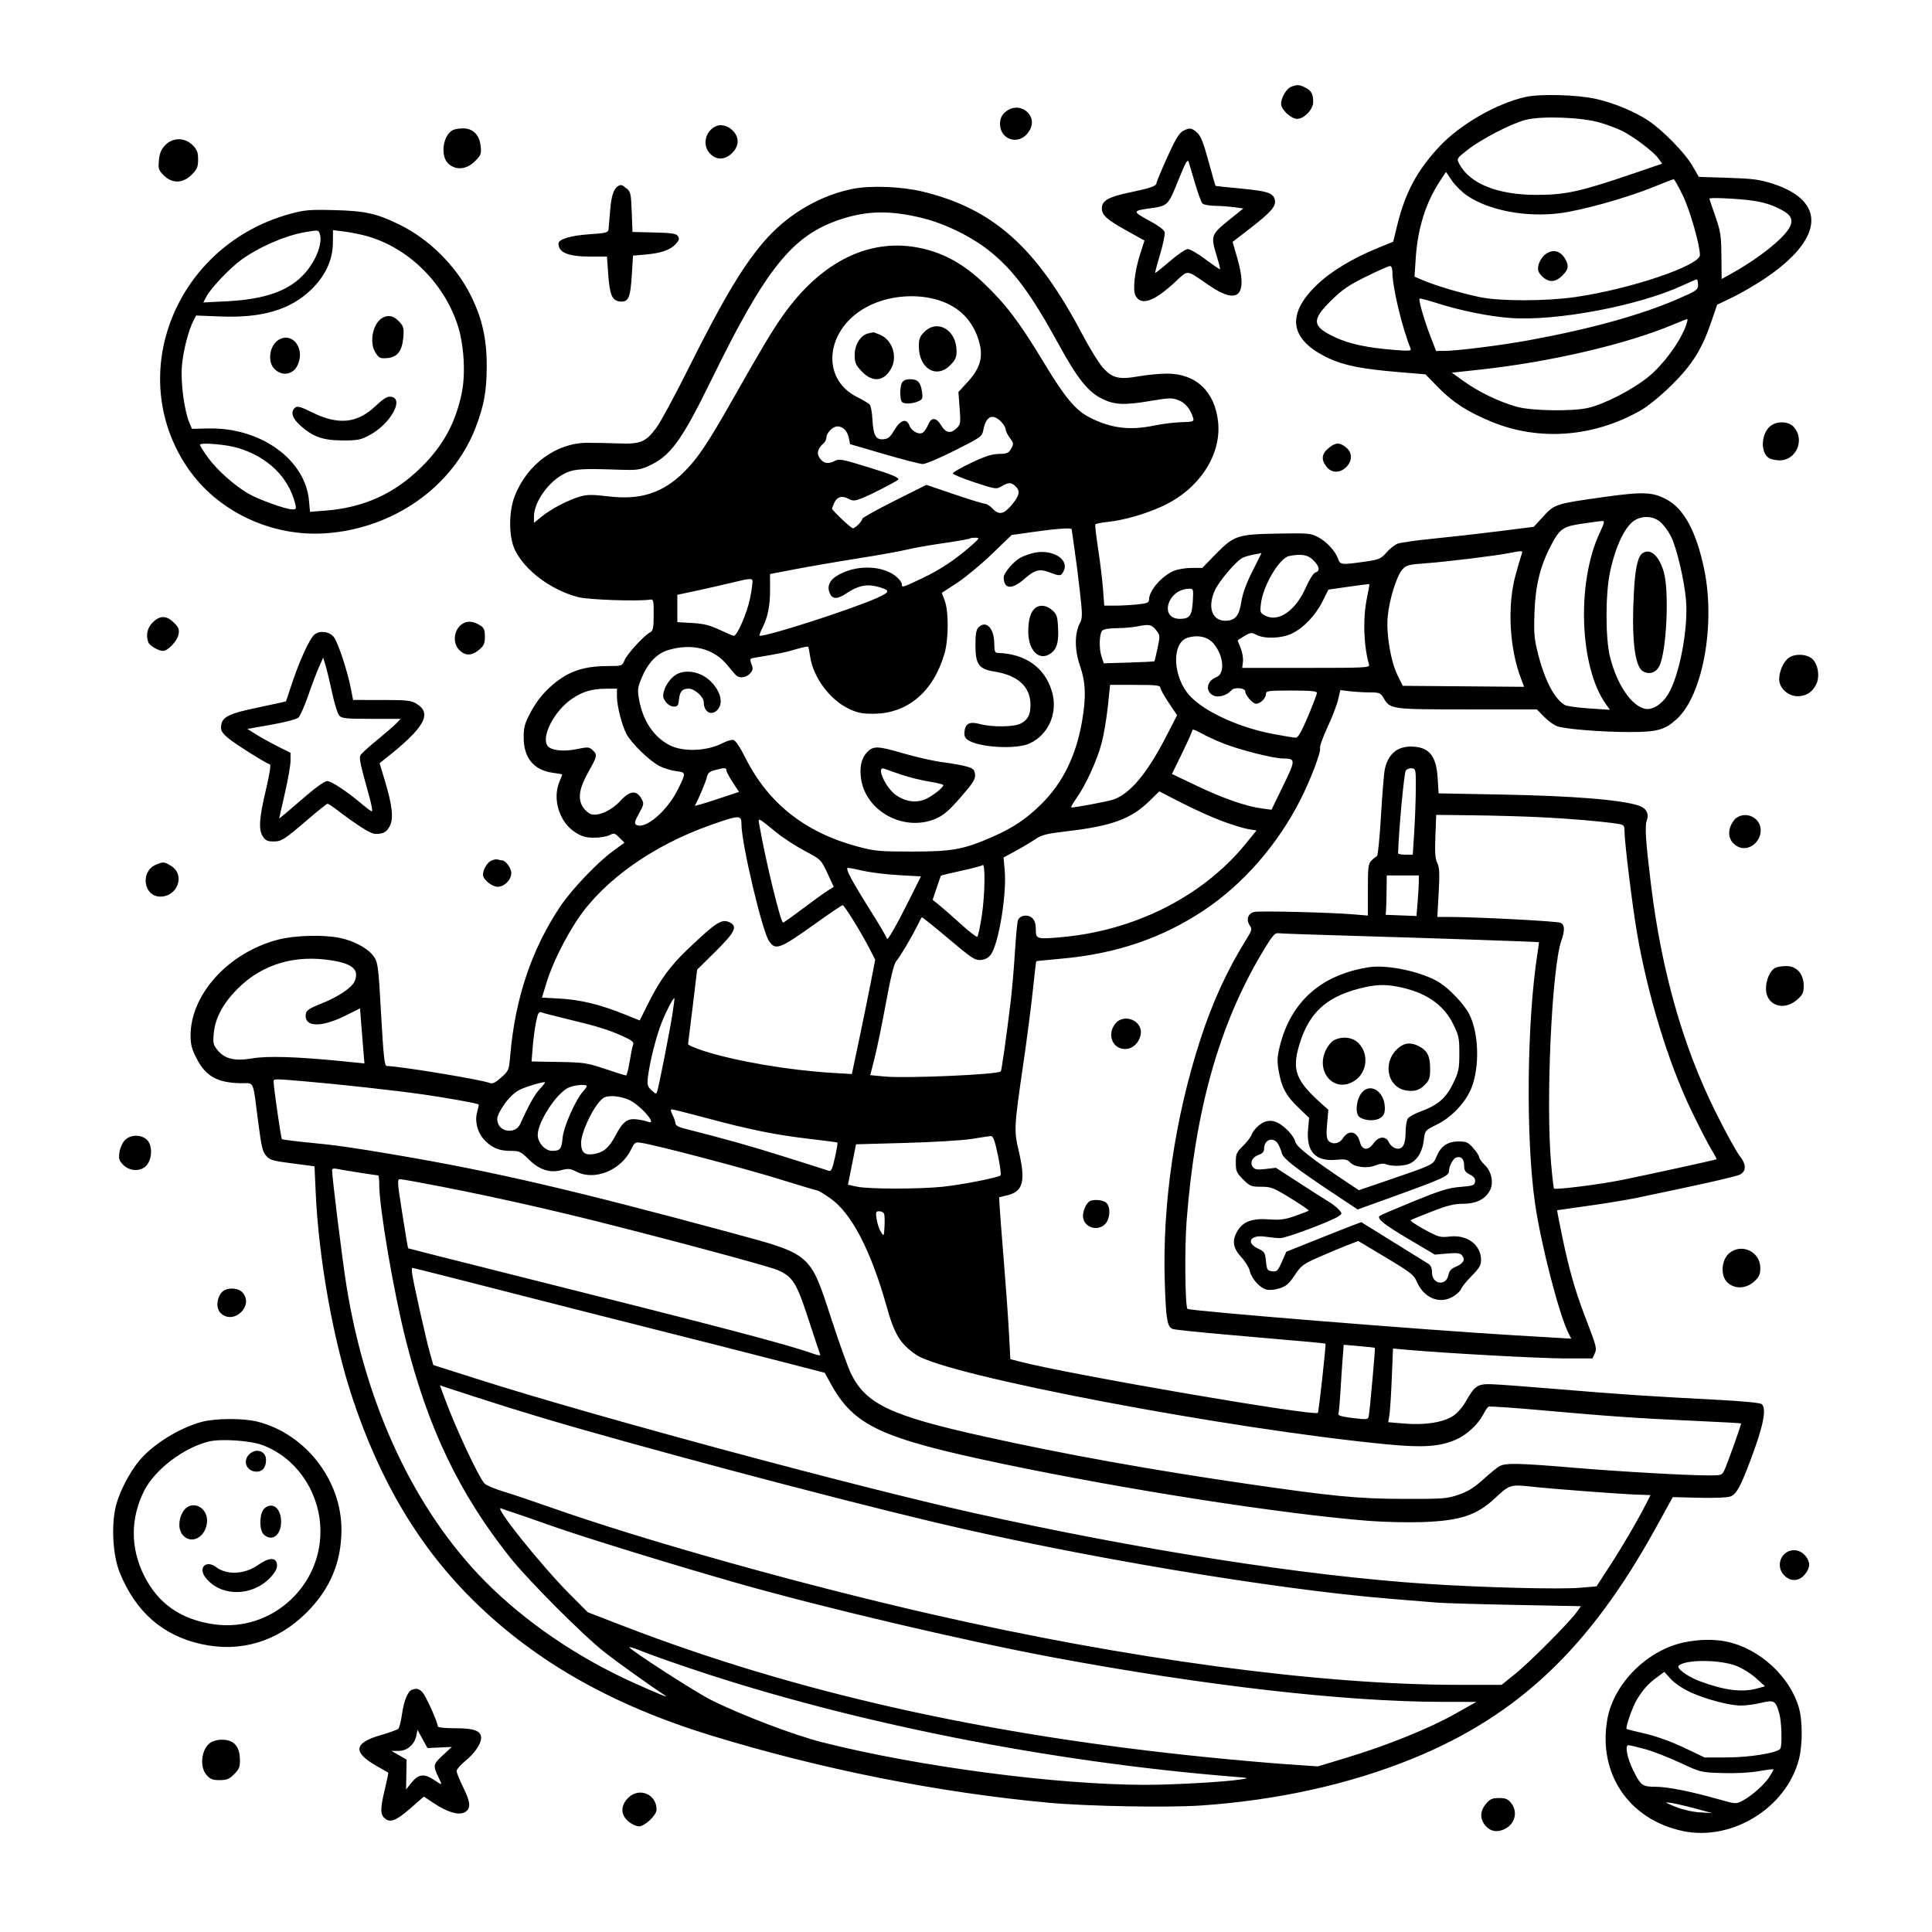 <svg version="1.1" width="1024" height="1024" xmlns="http://www.w3.org/2000/svg"><path d="M684.302 46.012 C 681.827 47.009,679.000 51.816,679.000 55.027 C 679.000 58.051,684.276 63.000,687.500 63.000 C 691.204 63.000,696.000 58.012,696.000 54.159 C 696.000 49.797,695.105 48.106,691.928 46.463 C 688.744 44.816,687.460 44.740,684.302 46.012 M808.410 51.420 C 793.036 54.926,773.912 65.946,763.000 77.586 C 751.135 90.243,744.838 101.949,740.600 119.228 L 738.421 128.112 730.152 131.497 C 716.697 137.004,705.242 143.952,697.864 151.081 C 681.342 167.046,683.622 180.342,704.546 190.034 C 712.441 193.691,722.101 195.602,740.500 197.145 L 755.500 198.404 762.500 205.546 C 770.098 213.298,777.929 218.328,790.461 223.506 C 815.854 233.997,845.042 231.712,870.000 217.279 C 873.716 215.130,880.614 209.447,886.105 204.010 C 896.964 193.258,902.049 185.124,907.052 170.500 L 910.131 161.500 918.144 157.654 C 922.551 155.538,930.229 151.084,935.205 147.755 C 966.646 126.725,968.390 106.683,939.590 97.370 C 932.746 95.157,929.106 94.676,915.958 94.251 L 900.417 93.748 897.008 87.870 C 893.037 81.023,881.546 69.241,873.682 63.955 C 866.624 59.211,855.103 54.432,845.824 52.399 C 835.680 50.178,816.104 49.665,808.410 51.420 M534.500 58.208 C 531.413 59.978,530.067 62.210,530.032 65.615 C 529.949 73.681,539.213 77.101,544.411 70.923 C 547.733 66.976,547.783 62.692,544.545 59.455 C 541.896 56.805,537.827 56.300,534.500 58.208 M847.839 64.932 C 851.875 66.100,857.282 68.122,859.853 69.426 C 866.130 72.606,876.497 80.485,878.964 83.949 L 880.961 86.754 866.230 91.791 C 837.505 101.613,829.659 103.340,814.000 103.290 C 793.531 103.223,778.901 97.272,773.402 86.775 C 771.996 84.091,772.062 83.980,777.737 79.505 C 785.072 73.722,801.129 65.423,808.678 63.514 C 817.166 61.368,838.152 62.127,847.839 64.932 M380.000 66.685 C 373.787 69.043,371.892 76.983,376.455 81.545 C 379.895 84.986,384.347 84.807,388.077 81.077 C 391.676 77.477,391.930 73.152,388.750 69.593 C 386.411 66.976,382.586 65.704,380.000 66.685 M239.750 69.080 C 234.722 72.009,233.351 82.441,237.455 86.545 C 241.334 90.425,247.217 89.983,251.727 85.473 C 254.997 82.203,255.215 81.604,254.725 77.256 C 254.057 71.326,250.606 67.986,245.194 68.030 C 243.162 68.047,240.712 68.519,239.750 69.080 M626.881 69.503 C 624.955 70.550,622.772 74.234,618.631 83.426 C 615.534 90.301,613.000 96.377,613.000 96.928 C 613.000 98.587,610.020 99.652,598.813 101.998 C 587.453 104.375,584.000 106.340,584.000 110.428 C 584.000 114.010,586.627 116.378,597.044 122.182 L 606.589 127.500 604.197 135.000 C 601.365 143.882,600.292 153.809,601.850 156.720 C 604.755 162.147,611.443 159.927,622.363 149.911 C 630.177 142.743,628.143 142.590,640.906 151.308 C 656.468 161.939,661.586 156.733,655.649 136.312 L 653.299 128.227 662.813 120.864 C 673.898 112.284,676.518 109.201,675.654 105.758 C 674.773 102.248,671.653 101.251,657.322 99.901 C 650.270 99.236,644.399 98.623,644.275 98.538 C 644.151 98.453,642.466 92.560,640.529 85.442 C 637.815 75.468,636.421 71.984,634.448 70.250 C 631.492 67.651,630.474 67.551,626.881 69.503 M87.545 76.953 C 85.441 79.149,84.592 81.189,84.235 84.907 C 83.798 89.456,84.030 90.184,86.800 92.954 C 91.250 97.404,96.932 97.268,101.600 92.600 C 104.497 89.703,105.000 88.509,105.000 84.523 C 105.000 80.687,104.474 79.321,102.077 76.923 C 97.906 72.753,91.557 72.766,87.545 76.953 M633.502 97.500 C 634.986 102.450,636.661 107.063,637.223 107.750 C 637.802 108.458,640.684 109.038,643.872 109.088 C 646.968 109.136,651.637 109.473,654.250 109.838 L 659.000 110.500 652.776 115.500 C 641.599 124.480,641.538 124.641,644.976 135.948 C 646.054 139.495,646.803 142.531,646.639 142.694 C 646.475 142.858,643.035 140.519,638.995 137.496 C 634.954 134.473,630.715 132.002,629.574 132.004 C 628.433 132.006,624.142 134.911,620.039 138.459 C 615.935 142.008,612.447 144.780,612.288 144.621 C 612.129 144.462,613.305 139.978,614.903 134.656 C 616.501 129.335,617.575 124.090,617.290 123.000 C 616.973 121.790,613.694 119.378,608.870 116.808 C 600.380 112.284,600.344 111.677,608.500 110.571 C 619.105 109.132,618.984 109.245,624.433 95.784 C 628.583 85.531,629.480 83.986,630.084 86.049 C 630.480 87.397,632.017 92.550,633.502 97.500 M777.737 103.792 C 789.330 111.538,808.536 115.213,826.227 113.071 C 838.097 111.633,862.044 104.958,876.458 99.069 C 881.935 96.831,886.717 95.000,887.084 95.000 C 887.451 95.000,889.647 98.898,891.965 103.663 C 895.666 111.272,900.961 129.745,900.991 135.151 C 901.022 140.774,863.680 153.355,834.744 157.472 C 819.197 159.683,795.153 159.701,784.500 157.509 C 774.798 155.512,761.247 151.522,754.612 148.708 L 749.723 146.635 750.354 137.006 C 751.397 121.088,755.610 107.586,763.105 96.138 L 766.394 91.112 769.603 95.806 C 771.367 98.388,775.028 101.981,777.737 103.792 M327.400 98.765 C 325.160 100.261,323.967 104.102,323.385 111.700 C 323.056 115.990,322.679 120.400,322.546 121.500 C 322.330 123.300,321.299 123.567,312.250 124.174 C 302.490 124.828,296.000 126.792,296.000 129.091 C 296.000 133.898,301.172 136.000,312.999 136.000 L 321.701 136.000 322.347 145.107 C 323.152 156.453,324.421 159.394,328.691 159.808 C 333.090 160.236,334.143 157.815,334.888 145.557 L 335.500 135.500 342.000 134.926 C 350.378 134.186,355.124 132.562,358.069 129.426 C 359.931 127.445,360.205 126.548,359.360 125.205 C 358.468 123.788,356.337 123.453,346.755 123.219 L 335.225 122.938 334.833 112.357 C 334.476 102.727,334.232 101.606,332.110 99.888 C 329.542 97.809,329.019 97.684,327.400 98.765 M452.075 100.087 C 435.441 103.351,418.931 112.738,407.008 125.713 C 395.021 138.756,383.968 157.042,364.523 196.000 C 357.523 210.025,350.032 223.856,347.876 226.735 C 342.119 234.426,339.555 235.468,327.500 235.016 C 322.000 234.810,314.575 234.668,311.000 234.700 C 294.729 234.847,279.448 246.097,272.865 262.775 C 269.539 271.203,269.570 284.587,272.932 291.500 C 278.246 302.427,292.199 312.820,306.500 316.501 C 311.929 317.899,338.217 318.809,344.500 317.816 C 346.368 317.521,346.497 318.050,346.460 325.843 C 346.425 333.085,346.161 334.323,344.460 335.225 C 341.260 336.922,332.398 346.626,331.027 349.934 C 329.769 352.973,329.690 353.000,322.129 353.024 C 308.434 353.068,300.195 356.147,291.005 364.656 C 287.355 368.035,283.855 372.620,281.402 377.236 C 278.047 383.551,277.545 385.355,277.558 391.042 C 277.583 401.773,283.029 408.272,293.120 409.610 C 295.804 409.966,298.000 410.370,298.000 410.507 C 298.000 410.644,297.325 412.371,296.500 414.346 C 292.664 423.526,296.496 435.822,304.843 441.115 C 308.455 443.406,310.535 443.999,314.946 443.994 C 318.001 443.990,321.656 443.384,323.070 442.647 C 325.418 441.421,325.869 441.536,328.304 443.971 L 330.970 446.636 324.610 451.306 C 316.393 457.340,302.766 471.707,296.871 480.553 C 281.678 503.350,273.033 529.158,270.432 559.476 C 269.767 567.232,269.634 567.553,265.628 571.108 C 262.325 574.039,261.074 574.598,259.315 573.930 C 254.568 572.125,211.208 565.000,204.972 565.000 C 203.798 565.000,203.225 559.718,201.990 537.500 C 200.502 510.746,200.322 509.536,197.309 505.956 C 194.139 502.188,187.212 498.612,180.201 497.124 C 171.734 495.328,156.394 495.725,147.623 497.968 C 121.314 504.697,101.000 526.880,101.000 548.881 C 101.000 553.639,101.652 556.085,104.265 561.133 C 109.144 570.557,115.321 573.952,127.914 574.129 C 134.945 574.228,133.877 571.716,136.938 595.362 C 138.543 607.759,139.231 610.617,141.091 612.597 C 143.406 615.061,143.934 615.199,158.100 617.044 L 166.700 618.164 167.313 631.832 C 168.890 666.942,176.523 709.854,186.643 740.500 C 201.501 785.491,222.481 820.513,251.667 849.046 C 284.355 881.003,324.869 903.898,377.000 919.875 C 435.347 937.756,497.659 950.159,556.000 955.503 C 576.447 957.376,619.137 958.146,636.500 956.955 C 677.285 954.158,715.667 945.626,749.174 931.909 C 804.714 909.172,842.509 873.338,877.224 810.500 L 886.615 793.500 900.558 793.846 C 908.836 794.051,915.601 793.762,917.209 793.136 C 920.410 791.889,922.448 788.159,927.988 773.411 C 934.712 755.508,936.478 746.471,933.701 744.166 C 932.969 743.559,923.463 742.624,911.951 742.026 C 874.133 740.062,857.649 738.967,827.000 736.381 C 810.225 734.965,793.737 733.738,790.360 733.654 C 783.144 733.473,781.593 734.516,777.015 742.627 C 775.314 745.641,772.363 749.045,770.249 750.432 C 764.978 753.888,755.334 755.431,744.589 754.536 L 735.771 753.801 736.393 750.151 C 736.735 748.143,737.309 739.357,737.669 730.627 L 738.323 714.753 745.412 715.387 C 765.992 717.227,816.390 719.998,829.271 719.999 L 844.043 720.000 845.186 717.490 C 846.485 714.641,846.337 714.067,840.162 697.979 C 834.880 684.217,831.664 672.964,828.068 655.664 C 826.453 647.893,825.214 641.493,825.316 641.441 C 825.417 641.389,832.700 640.356,841.500 639.145 C 850.300 637.933,861.775 636.061,867.000 634.984 C 898.423 628.506,919.821 623.708,922.000 622.650 C 925.721 620.844,925.698 617.147,921.935 612.447 C 920.197 610.276,914.339 599.545,908.918 588.600 C 891.971 554.389,880.694 514.636,875.132 469.500 C 872.303 446.541,871.714 437.849,872.796 435.000 C 874.159 431.410,872.663 428.427,868.829 427.088 C 859.775 423.926,834.140 421.839,795.500 421.117 L 762.500 420.500 762.000 412.448 C 761.259 400.511,757.382 395.835,748.112 395.695 C 740.542 395.581,735.729 399.678,733.975 407.730 C 733.523 409.803,732.608 420.950,731.941 432.500 C 731.262 444.253,730.293 453.665,729.739 453.875 C 729.195 454.081,727.906 455.094,726.875 456.125 C 725.225 457.775,725.000 459.636,725.000 471.638 L 725.000 485.276 717.750 484.656 C 705.458 483.604,667.438 482.673,664.712 483.357 C 661.459 484.174,660.367 487.384,662.325 490.374 C 663.702 492.475,663.590 493.013,660.855 497.408 C 650.446 514.131,642.715 530.937,636.203 551.000 C 622.706 592.582,616.012 638.290,617.359 679.663 C 618.007 699.561,618.644 703.266,621.609 704.404 C 622.579 704.776,636.001 706.173,651.436 707.508 C 697.544 711.498,702.268 711.934,702.541 712.223 C 702.907 712.611,698.971 748.363,698.511 748.822 C 696.525 750.809,566.842 728.528,540.500 721.675 L 535.500 720.374 534.769 706.437 C 534.367 698.772,533.149 681.700,532.062 668.500 C 530.974 655.300,529.969 642.268,529.828 639.539 L 529.572 634.578 533.883 633.529 C 542.367 631.463,543.724 626.092,539.891 609.763 C 537.384 599.084,537.468 597.519,542.348 564.000 C 544.310 550.525,546.611 532.786,547.462 524.579 C 548.313 516.372,549.119 509.574,549.254 509.472 C 549.389 509.370,555.350 508.764,562.500 508.126 C 591.567 505.534,615.850 497.295,638.120 482.469 C 658.763 468.726,676.934 447.960,689.076 424.233 C 694.444 413.743,700.336 398.317,699.653 396.539 C 699.347 395.740,701.112 390.773,703.575 385.501 C 706.039 380.229,708.582 373.633,709.226 370.842 L 710.397 365.768 715.448 366.376 C 718.227 366.709,722.990 366.987,726.034 366.991 C 731.121 366.999,731.712 367.243,733.344 370.005 C 736.848 375.937,737.313 376.000,777.747 376.000 L 814.594 376.000 818.485 379.984 C 820.625 382.176,823.753 384.414,825.438 384.959 C 830.192 386.496,849.125 387.998,863.761 387.999 C 878.330 388.000,882.400 386.881,888.676 381.149 C 902.619 368.414,909.438 330.568,903.113 301.025 C 898.949 281.575,892.528 269.738,883.461 264.796 C 875.995 260.727,870.915 260.522,850.000 263.444 C 824.573 266.996,823.930 267.202,817.947 273.748 L 812.944 279.222 794.722 281.525 C 784.700 282.791,769.075 284.561,760.000 285.458 C 750.925 286.355,742.260 287.575,740.745 288.168 C 739.230 288.761,736.562 290.879,734.815 292.873 C 731.908 296.193,730.956 296.598,723.570 297.663 C 711.011 299.472,710.337 299.405,709.232 296.237 C 707.793 292.109,703.269 287.191,698.624 284.706 C 694.745 282.631,693.462 282.519,677.000 282.819 C 655.835 283.204,654.006 283.823,644.128 293.939 L 637.233 301.000 631.584 301.000 C 628.478 301.000,624.263 301.698,622.218 302.551 C 615.761 305.244,609.000 313.048,609.000 317.808 C 609.000 319.408,608.009 319.819,602.853 320.358 C 599.473 320.711,594.137 321.000,590.997 321.000 L 585.287 321.000 584.623 312.250 C 584.259 307.438,583.100 297.894,582.049 291.042 C 580.998 284.191,580.318 278.294,580.538 277.938 C 580.758 277.582,583.539 277.015,586.719 276.678 C 595.867 275.708,607.352 272.400,616.571 268.080 C 635.633 259.147,647.444 241.093,645.624 223.672 C 643.934 207.507,633.888 198.009,618.500 198.028 C 614.650 198.033,607.846 198.683,603.379 199.474 C 592.935 201.321,589.402 200.413,584.308 194.572 C 582.213 192.170,577.350 184.233,573.500 176.933 C 549.286 131.022,526.402 110.608,488.994 101.545 C 477.901 98.857,461.620 98.215,452.075 100.087 M926.500 106.040 C 932.656 106.740,937.448 107.972,941.666 109.940 C 948.717 113.229,950.497 115.562,948.987 119.534 C 946.824 125.223,933.209 136.338,918.000 144.829 L 912.500 147.900 912.379 135.700 C 912.271 124.786,911.929 122.555,909.129 114.538 C 907.408 109.609,906.000 105.446,906.000 105.288 C 906.000 104.640,918.088 105.083,926.500 106.040 M153.950 113.307 C 93.637 129.654,65.811 197.686,99.088 247.439 C 114.700 270.781,143.491 284.613,172.419 282.669 C 208.429 280.250,239.952 258.086,252.067 226.669 C 256.523 215.116,257.964 207.148,257.976 194.000 C 257.989 179.477,255.552 168.727,249.475 156.500 C 241.766 140.987,227.396 126.718,211.791 119.079 C 199.587 113.104,193.651 111.788,177.000 111.361 C 164.236 111.034,161.476 111.267,153.950 113.307 M489.000 115.610 C 500.994 118.579,514.795 125.352,524.393 132.979 C 537.077 143.058,546.444 155.680,561.047 182.367 C 571.119 200.775,576.661 207.709,584.283 211.438 C 590.819 214.635,596.073 214.840,610.145 212.443 C 619.622 210.830,621.167 210.792,624.588 212.094 C 628.248 213.487,630.989 216.802,632.393 221.531 C 632.954 223.422,632.519 223.577,626.117 223.770 C 622.334 223.884,616.005 224.657,612.054 225.489 C 598.861 228.264,588.991 227.064,577.609 221.300 C 570.145 217.520,564.441 210.724,553.505 192.576 C 540.538 171.059,533.270 161.407,521.719 150.364 C 510.993 140.110,500.654 134.299,488.303 131.583 C 461.393 125.665,435.330 138.328,414.965 167.215 C 409.187 175.412,404.017 184.046,388.450 211.500 C 374.968 235.278,369.801 242.976,362.409 250.296 C 351.261 261.338,339.356 265.154,322.488 263.092 C 314.594 262.127,311.300 262.111,307.919 263.022 C 301.846 264.657,292.308 269.577,287.250 273.683 L 283.000 277.134 283.010 273.817 C 283.033 265.803,291.194 254.621,299.911 250.659 C 304.677 248.493,308.731 248.266,329.500 249.002 C 336.965 249.266,339.317 248.958,343.293 247.197 C 355.302 241.878,361.065 234.030,377.220 201.000 C 405.891 142.380,419.869 124.936,444.973 116.442 C 459.287 111.599,471.840 111.362,489.000 115.610 M169.528 124.087 C 171.038 128.846,167.573 137.997,161.744 144.642 C 153.490 154.051,140.827 158.631,120.142 159.688 L 107.783 160.320 109.383 157.226 C 111.612 152.916,121.502 142.431,127.561 137.955 C 136.914 131.045,151.204 124.811,161.763 123.033 C 168.834 121.842,168.814 121.840,169.528 124.087 M192.500 124.628 C 215.140 130.124,235.136 149.221,242.625 172.500 C 245.986 182.950,246.858 198.396,244.667 208.678 C 241.327 224.355,234.891 236.119,223.433 247.492 C 209.169 261.652,192.807 269.076,172.401 270.648 L 164.302 271.272 163.762 265.307 C 161.788 243.541,138.145 226.544,110.619 227.101 L 101.738 227.281 100.335 223.945 C 97.698 217.675,95.738 202.995,96.384 194.365 C 96.976 186.469,99.816 175.234,102.577 169.865 L 103.932 167.230 116.716 167.738 C 138.685 168.610,153.496 164.319,164.525 153.888 C 172.279 146.555,176.327 138.062,176.425 128.924 L 176.500 122.003 181.500 122.587 C 184.250 122.909,189.200 123.827,192.500 124.628 M818.555 135.250 C 817.148 136.488,815.723 138.933,815.387 140.684 C 814.895 143.249,815.275 144.366,817.343 146.434 C 820.760 149.850,824.425 149.729,828.077 146.077 C 831.248 142.906,831.635 141.061,829.837 137.684 C 827.141 132.623,822.643 131.652,818.555 135.250 M738.003 144.250 C 738.011 152.235,743.116 173.646,747.683 184.849 C 748.132 185.952,746.613 186.071,739.366 185.497 C 724.912 184.351,715.457 182.367,707.940 178.903 C 695.363 173.106,694.927 169.743,705.416 159.423 C 711.519 153.418,714.834 151.141,724.140 146.563 C 730.359 143.503,736.022 141.000,736.724 141.000 C 737.496 141.000,738.001 142.283,738.003 144.250 M900.000 150.893 C 900.000 153.604,899.355 154.067,889.750 158.266 C 870.038 166.883,843.227 174.325,810.000 180.401 C 795.398 183.071,772.047 185.997,765.323 185.999 L 761.145 186.000 758.059 177.998 C 754.773 169.476,751.755 158.911,752.418 158.248 C 752.638 158.028,757.022 159.188,762.159 160.826 C 774.272 164.687,789.209 167.692,800.500 168.541 C 824.746 170.362,868.868 162.003,892.000 151.206 C 895.575 149.537,898.837 148.133,899.250 148.086 C 899.663 148.039,900.000 149.302,900.000 150.893 M495.530 158.550 C 506.965 161.528,514.745 168.589,518.376 179.285 C 521.469 188.399,520.000 194.651,512.951 202.363 L 507.974 207.809 508.624 216.268 C 509.222 224.045,509.102 224.898,507.137 226.863 C 503.986 230.014,501.267 229.566,498.867 225.500 C 496.327 221.195,493.662 220.987,492.014 224.967 C 491.338 226.599,490.145 228.465,489.363 229.114 C 487.349 230.786,483.231 228.739,481.978 225.443 C 480.483 221.510,477.158 222.576,474.002 228.000 C 471.900 231.612,470.766 232.561,468.258 232.808 C 464.201 233.209,462.849 230.761,462.401 222.212 C 462.216 218.676,461.581 215.200,460.990 214.488 C 460.399 213.776,457.469 211.996,454.478 210.533 C 434.280 200.651,437.652 173.518,460.497 162.109 C 470.808 156.959,484.199 155.599,495.530 158.550 M203.000 168.301 C 197.723 170.955,195.478 181.250,198.965 186.807 C 200.840 189.796,201.436 190.084,205.170 189.807 C 210.564 189.406,213.165 186.056,213.773 178.724 C 214.154 174.135,213.878 172.990,211.859 170.763 C 208.863 167.459,206.165 166.709,203.000 168.301 M893.343 173.250 C 889.976 181.973,881.287 193.607,873.400 199.952 C 865.162 206.579,850.693 214.036,842.000 216.135 C 833.771 218.123,812.039 217.822,804.000 215.611 C 794.916 213.111,783.999 207.889,776.160 202.293 L 769.500 197.539 785.109 195.828 C 822.028 191.783,862.265 182.365,886.861 172.010 C 890.513 170.473,893.834 169.167,894.242 169.108 C 894.650 169.048,894.246 170.912,893.343 173.250 M489.923 175.923 C 487.535 178.311,487.000 179.692,487.000 183.473 C 487.000 195.311,496.247 200.953,503.600 193.600 C 506.374 190.826,507.000 189.436,507.000 186.050 C 507.000 174.921,496.910 168.937,489.923 175.923 M460.284 176.701 C 456.272 177.478,453.000 182.569,453.000 188.035 C 453.000 192.329,453.462 193.402,456.845 196.958 C 462.549 202.953,468.793 202.168,472.506 194.989 C 475.781 188.655,472.792 180.064,466.380 177.385 C 464.556 176.623,462.937 176.061,462.782 176.136 C 462.627 176.211,461.503 176.465,460.284 176.701 M147.750 180.080 C 142.865 182.926,141.568 191.659,145.455 195.545 C 149.396 199.487,155.054 198.730,157.537 193.928 C 162.040 185.221,155.299 175.683,147.750 180.080 M477.980 203.038 C 477.380 204.159,477.026 206.972,477.194 209.288 C 477.470 213.092,477.777 213.532,480.357 213.827 C 481.929 214.007,484.566 213.594,486.217 212.910 C 488.980 211.766,489.177 211.359,488.699 207.794 C 488.013 202.679,486.459 201.000,482.413 201.000 C 480.073 201.000,478.743 201.611,477.980 203.038 M198.883 215.342 C 189.303 224.421,179.261 225.398,165.487 218.591 C 159.394 215.580,157.612 215.077,156.449 216.043 C 153.854 218.196,154.804 221.590,159.080 225.454 C 165.777 231.504,171.111 233.405,181.500 233.446 C 189.343 233.477,191.148 233.141,195.540 230.830 C 207.000 224.802,214.682 211.002,206.991 210.259 C 205.169 210.083,202.993 211.447,198.883 215.342 M530.545 223.455 C 531.895 224.805,533.000 226.623,533.000 227.495 C 533.000 228.367,534.002 230.436,535.226 232.092 C 537.296 234.891,537.345 235.293,535.931 237.802 C 534.611 240.141,533.751 240.511,529.455 240.584 C 525.747 240.648,522.045 241.835,514.750 245.302 C 509.387 247.850,505.000 250.369,505.000 250.900 C 505.000 251.431,510.174 253.568,516.498 255.649 C 527.721 259.343,528.065 259.393,530.902 257.717 C 534.528 255.575,535.861 255.564,538.171 257.655 C 540.892 260.117,540.416 262.621,536.288 267.560 C 532.020 272.666,529.433 273.154,526.000 269.500 C 524.708 268.125,522.942 266.998,522.076 266.997 C 521.209 266.995,513.864 264.741,505.754 261.989 L 491.007 256.985 474.004 265.498 C 464.652 270.180,457.000 274.459,457.000 275.006 C 457.000 276.278,453.303 280.000,452.040 280.000 C 451.071 280.000,441.000 270.500,441.000 269.586 C 441.000 269.316,441.518 267.957,442.152 266.566 C 443.643 263.293,446.226 262.531,449.684 264.342 C 452.170 265.645,452.959 265.593,457.434 263.829 C 461.497 262.227,474.232 255.677,475.933 254.314 C 477.184 253.312,472.961 251.535,459.663 247.466 C 445.654 243.180,444.821 243.041,441.972 244.514 C 438.597 246.260,435.805 245.372,433.988 241.977 C 432.838 239.828,433.737 237.293,436.445 235.045 C 437.300 234.336,438.000 232.910,438.000 231.878 C 438.000 229.488,441.447 226.000,443.809 226.000 C 446.741 226.000,449.121 228.358,449.866 232.000 L 450.562 235.403 468.531 240.655 C 478.414 243.544,487.675 245.928,489.111 245.954 C 490.547 245.979,498.191 242.738,506.098 238.750 C 520.288 231.593,520.484 231.449,521.257 227.578 C 522.662 220.540,526.104 219.013,530.545 223.455 M937.530 226.563 C 933.135 231.305,933.335 240.503,937.886 242.939 C 938.977 243.523,941.373 244.000,943.212 244.000 C 952.139 244.000,956.791 232.964,950.694 226.250 C 947.680 222.931,940.743 223.095,937.530 226.563 M126.099 237.419 C 142.106 242.273,153.016 252.965,156.539 267.250 C 157.135 269.666,156.931 269.998,154.858 269.987 C 151.449 269.967,136.940 264.741,131.587 261.604 C 124.210 257.281,115.186 249.259,110.425 242.791 C 107.991 239.485,106.000 236.315,106.000 235.746 C 106.000 234.387,119.919 235.545,126.099 237.419 M704.077 237.589 C 700.465 240.628,700.154 243.654,703.073 247.365 C 705.782 250.810,710.205 250.886,713.545 247.545 C 716.886 244.205,716.810 239.782,713.365 237.073 C 709.893 234.342,707.797 234.458,704.077 237.589 M879.972 276.630 C 881.692 278.077,884.238 281.509,885.630 284.257 C 888.640 290.197,892.724 307.480,893.617 318.059 C 894.892 333.158,890.143 358.124,884.117 367.997 C 880.818 373.403,875.580 376.613,871.665 375.631 C 864.485 373.829,857.133 362.900,853.411 348.500 C 850.858 338.623,850.846 314.723,853.387 303.000 C 856.484 288.715,861.558 278.398,866.921 275.482 C 871.150 273.183,876.427 273.647,879.972 276.630 M847.841 282.526 C 835.544 308.805,837.158 353.561,851.110 373.154 L 853.287 376.212 842.394 375.486 C 836.402 375.087,830.647 374.313,829.605 373.767 C 824.213 370.942,818.943 361.102,815.343 347.137 C 813.144 338.610,812.910 336.003,813.312 324.500 C 813.812 310.167,816.396 299.784,822.189 288.837 C 826.768 280.184,828.460 279.023,838.657 277.539 C 843.521 276.832,848.264 276.196,849.197 276.126 C 850.640 276.019,850.436 276.981,847.841 282.526 M568.000 280.507 C 568.000 280.785,568.662 285.423,569.472 290.814 C 570.282 296.204,571.609 306.617,572.421 313.955 C 573.756 326.011,573.746 327.591,572.317 330.353 C 569.487 335.826,569.529 344.566,572.426 352.925 C 575.457 361.670,575.738 369.506,573.483 382.436 C 570.319 400.584,563.299 414.881,552.076 426.036 C 544.151 433.912,537.012 438.718,526.131 443.502 C 510.801 450.243,504.830 451.341,483.500 451.345 C 466.053 451.349,463.683 451.130,454.500 448.674 C 426.714 441.240,407.170 425.773,395.074 401.644 C 392.246 396.004,389.817 392.391,388.711 392.180 C 387.727 391.992,385.219 392.727,383.136 393.812 C 374.704 398.207,361.994 398.689,354.746 394.889 C 346.465 390.546,340.832 382.129,338.763 371.004 C 337.799 365.818,337.922 364.620,339.924 359.686 C 343.265 351.455,348.085 346.349,354.242 344.521 C 366.889 340.765,378.449 343.755,385.581 352.626 C 387.737 355.307,389.950 357.831,390.500 358.235 C 392.372 359.610,395.685 359.005,397.545 356.950 C 399.098 355.235,399.220 354.422,398.297 351.977 C 397.239 349.173,397.322 349.033,400.347 348.540 C 412.779 346.511,416.953 345.648,422.130 344.037 C 425.364 343.030,428.175 342.498,428.377 342.853 C 428.580 343.209,429.039 345.528,429.397 348.007 C 430.981 358.952,439.792 370.848,449.874 375.654 C 454.460 377.840,456.886 378.329,463.000 378.303 C 481.014 378.225,494.697 366.643,500.573 346.500 C 502.815 338.814,502.895 324.117,500.727 318.362 L 499.168 314.224 507.182 309.004 C 511.590 306.132,519.919 299.236,525.690 293.677 L 536.183 283.571 547.841 281.910 C 559.908 280.190,568.000 279.627,568.000 280.507 M515.000 289.017 C 506.806 296.321,498.320 301.975,488.736 306.515 C 478.241 311.487,478.000 311.558,478.000 309.674 C 478.000 308.945,476.981 307.392,475.736 306.222 C 468.444 299.371,453.259 298.991,443.230 305.408 C 439.471 307.813,438.264 311.088,439.852 314.574 C 441.269 317.684,443.938 317.660,448.600 314.497 C 454.493 310.498,459.354 309.413,464.837 310.874 C 472.036 312.793,472.044 313.652,464.894 316.894 C 452.221 322.640,407.977 336.945,402.730 336.993 C 402.306 336.997,402.822 335.310,403.875 333.244 C 406.940 327.237,408.174 321.231,408.150 312.444 L 408.127 304.242 421.813 301.622 C 429.341 300.181,444.275 297.617,455.000 295.926 C 465.725 294.235,477.141 292.183,480.369 291.367 C 483.597 290.551,492.344 289.000,499.808 287.920 C 507.271 286.840,513.593 285.741,513.855 285.478 C 514.118 285.215,515.496 285.001,516.917 285.003 C 519.377 285.005,519.285 285.197,515.000 289.017 M547.718 293.082 C 545.637 293.577,542.666 294.638,541.116 295.440 C 537.391 297.367,532.000 303.583,532.000 305.953 C 532.000 312.266,536.291 312.675,542.763 306.977 C 548.433 301.986,550.937 301.322,556.327 303.381 C 561.938 305.523,562.473 305.452,563.874 302.377 C 566.690 296.196,557.308 290.799,547.718 293.082 M806.513 293.750 C 806.128 294.712,804.647 299.775,803.223 305.000 C 798.862 320.998,800.015 343.385,806.018 359.264 L 807.818 364.027 775.659 363.764 L 743.500 363.500 740.772 358.000 C 737.083 350.563,734.620 335.804,735.528 326.573 C 736.424 317.458,740.342 305.002,743.326 301.782 C 745.406 299.538,746.741 299.186,755.580 298.557 C 766.489 297.780,792.911 294.548,800.000 293.123 C 806.865 291.744,807.300 291.786,806.513 293.750 M870.825 293.046 C 868.149 294.595,866.735 300.609,866.019 313.489 C 864.680 337.577,866.330 352.859,870.569 355.637 C 873.816 357.765,877.592 356.690,879.443 353.111 C 883.351 345.553,884.856 312.880,881.757 302.869 C 879.150 294.451,874.939 290.666,870.825 293.046 M663.823 302.750 C 660.518 309.308,658.587 314.628,657.925 319.000 C 656.792 326.486,654.646 329.000,649.389 329.000 C 642.278 329.000,639.844 321.566,644.034 312.650 C 646.281 307.871,654.964 297.640,658.343 295.790 C 659.529 295.141,662.300 294.304,664.500 293.930 C 666.700 293.556,668.554 293.194,668.619 293.125 C 668.684 293.056,666.526 297.387,663.823 302.750 M696.077 296.923 C 699.421 300.267,699.815 302.607,697.176 303.444 C 696.108 303.783,693.990 307.120,692.069 311.491 C 686.752 323.590,677.648 329.938,670.738 326.364 C 667.894 324.894,667.772 324.575,668.311 320.019 C 669.459 310.331,678.116 295.704,683.298 294.699 C 689.853 293.428,693.157 294.003,696.077 296.923 M397.504 317.294 C 395.971 324.868,390.720 337.000,388.973 337.000 C 388.561 337.000,385.171 335.571,381.439 333.825 C 376.180 331.364,372.892 330.547,366.827 330.196 L 359.000 329.743 359.000 322.502 L 359.000 315.261 369.250 313.073 C 374.887 311.870,383.775 309.842,389.000 308.567 C 396.899 306.639,398.556 306.488,398.832 307.668 C 399.014 308.449,398.416 312.780,397.504 317.294 M724.518 316.916 C 722.272 327.591,722.734 342.370,725.623 352.250 C 726.103 353.892,724.050 354.000,692.268 354.000 L 658.402 354.000 658.789 350.680 C 659.002 348.853,658.462 345.648,657.588 343.557 C 656.715 341.467,656.000 339.630,656.000 339.477 C 656.000 339.323,657.599 338.254,659.554 337.101 C 662.827 335.170,663.336 335.122,666.004 336.502 C 670.281 338.714,679.154 338.408,684.570 335.862 C 690.805 332.931,697.238 326.215,700.962 318.748 L 704.078 312.500 714.789 310.972 C 720.680 310.132,725.620 309.502,725.768 309.573 C 725.915 309.644,725.352 312.948,724.518 316.916 M632.204 318.750 C 631.765 326.341,630.540 328.000,625.380 328.000 C 614.228 328.000,618.813 312.343,630.047 312.063 C 632.569 312.001,632.591 312.068,632.204 318.750 M548.736 322.250 C 546.286 324.111,545.000 328.441,545.004 334.815 C 545.010 344.688,550.651 350.424,556.552 346.558 C 560.117 344.222,561.229 340.571,560.796 332.629 C 560.467 326.602,560.082 325.467,557.655 323.379 C 554.604 320.755,551.262 320.332,548.736 322.250 M80.923 329.923 C 78.038 332.808,77.185 336.712,78.621 340.455 C 79.309 342.247,84.041 345.000,86.435 345.000 C 88.990 345.000,93.966 339.706,94.619 336.290 C 95.133 333.607,94.735 332.581,92.194 330.040 C 88.280 326.127,84.756 326.090,80.923 329.923 M246.357 330.001 C 240.831 332.207,239.215 340.306,243.455 344.545 C 246.612 347.703,250.063 347.659,253.923 344.411 C 256.498 342.244,257.000 341.106,257.000 337.434 C 257.000 333.971,256.526 332.747,254.750 331.627 C 251.459 329.552,248.782 329.033,246.357 330.001 M518.625 332.518 C 517.400 333.743,517.000 336.082,517.000 342.016 C 517.000 352.154,518.799 354.620,527.175 355.962 C 539.568 357.947,546.167 364.048,546.167 373.522 C 546.167 378.862,544.782 381.544,541.020 383.490 C 537.446 385.338,525.877 385.494,519.473 383.781 C 513.897 382.290,511.632 383.386,511.191 387.789 C 510.957 390.127,511.443 391.232,513.191 392.339 C 519.347 396.238,538.589 397.278,545.605 394.092 C 555.774 389.474,560.840 377.840,557.573 366.603 C 553.863 353.841,543.540 346.480,528.750 346.051 C 527.338 346.010,526.997 345.082,526.985 341.250 C 526.960 332.970,522.662 328.481,518.625 332.518 M612.724 333.932 C 614.877 336.663,614.903 336.966,613.541 343.476 C 612.767 347.174,611.991 350.329,611.817 350.488 C 611.643 350.647,605.541 350.956,598.257 351.175 L 585.014 351.573 583.854 348.057 C 582.452 343.808,582.609 336.176,584.137 334.335 C 584.847 333.480,587.627 332.979,591.872 332.942 C 595.518 332.911,600.300 332.512,602.500 332.057 C 609.006 330.712,610.385 330.964,612.724 333.932 M166.765 336.250 C 164.062 338.338,158.425 350.809,153.994 364.500 C 152.748 368.350,151.655 371.597,151.565 371.716 C 151.475 371.835,144.912 373.283,136.981 374.935 C 121.168 378.228,117.675 379.957,117.196 384.725 C 116.947 387.200,117.615 388.371,120.861 391.149 C 124.319 394.109,140.525 404.342,143.129 405.210 C 143.643 405.381,142.700 411.224,141.035 418.194 C 137.354 433.593,136.935 439.725,139.312 443.353 C 140.678 445.438,141.844 446.000,144.801 446.000 C 149.219 446.000,150.446 445.219,163.186 434.301 C 168.514 429.736,173.196 426.000,173.592 426.000 C 173.988 426.000,175.744 427.093,177.494 428.428 C 189.649 437.698,196.472 442.000,199.023 442.000 C 203.253 442.000,204.914 441.066,206.648 437.715 C 208.676 433.791,207.912 426.812,204.050 414.000 L 201.187 404.500 204.343 402.009 C 225.007 385.703,229.254 378.174,220.723 372.973 C 217.894 371.247,215.646 371.007,202.321 371.004 L 187.142 371.000 186.034 365.250 C 184.213 355.794,179.167 340.482,176.938 337.649 C 174.634 334.719,169.635 334.032,166.765 336.250 M643.238 341.130 C 648.639 347.572,649.400 357.137,644.655 358.941 C 639.437 360.925,638.641 366.604,643.283 368.719 C 645.872 369.899,650.536 368.469,652.731 365.824 C 654.195 364.061,660.000 364.584,660.000 366.479 C 660.000 368.471,663.989 373.000,665.744 373.000 C 667.987 373.000,671.000 370.045,671.000 367.845 C 671.000 366.143,672.045 366.000,684.500 366.000 C 694.633 366.000,698.000 366.312,698.000 367.250 C 698.000 367.938,695.863 373.555,693.250 379.734 C 689.865 387.740,688.012 390.972,686.801 390.984 C 685.866 390.993,680.241 390.069,674.301 388.932 C 654.888 385.215,635.446 375.739,629.013 366.859 C 621.296 356.206,621.516 340.447,629.417 338.026 C 634.968 336.326,640.193 337.499,643.238 341.130 M948.117 348.631 C 945.323 350.587,943.000 355.770,943.000 360.045 C 943.000 364.658,947.703 369.000,952.701 369.000 C 957.237 369.000,960.417 367.028,962.559 362.886 C 964.756 358.638,963.588 351.608,960.249 348.981 C 957.171 346.560,951.314 346.391,948.117 348.631 M176.108 367.500 C 177.281 373.000,178.931 378.288,179.775 379.250 C 181.113 380.776,183.300 381.000,196.829 381.000 L 212.349 381.000 210.223 383.250 C 209.054 384.488,204.519 388.425,200.146 392.000 C 195.773 395.575,191.740 399.219,191.184 400.097 C 190.182 401.681,190.618 403.773,196.005 423.250 C 197.032 426.962,197.532 430.000,197.116 430.000 C 196.700 430.000,194.591 428.497,192.430 426.660 C 184.245 419.705,175.695 414.000,173.457 414.000 C 171.945 414.000,167.092 417.519,159.567 424.069 C 153.205 429.608,148.000 433.968,148.000 433.758 C 148.000 433.549,149.345 427.555,150.988 420.439 C 152.632 413.322,153.982 405.593,153.988 403.263 L 154.000 399.025 147.072 395.536 C 143.262 393.618,138.118 390.763,135.641 389.192 L 131.138 386.336 143.814 384.102 C 150.785 382.873,157.235 381.193,158.146 380.368 C 159.057 379.544,161.391 374.286,163.333 368.685 C 165.275 363.083,167.861 356.261,169.079 353.524 L 171.293 348.548 172.635 353.024 C 173.373 355.486,174.936 362.000,176.108 367.500 M359.500 356.954 C 356.426 358.225,353.058 362.313,351.971 366.090 C 351.168 368.883,351.328 369.953,352.853 372.000 C 353.934 373.451,355.720 374.500,357.108 374.500 C 359.111 374.500,359.554 373.932,359.832 371.004 C 360.256 366.528,361.569 365.000,364.986 365.000 C 368.184 365.000,373.000 369.328,373.000 372.202 C 373.000 377.443,377.160 379.691,380.345 376.171 C 383.595 372.580,381.897 366.072,376.339 360.814 C 371.653 356.380,364.726 354.792,359.500 356.954 M615.000 364.422 C 615.000 365.204,617.001 368.827,619.446 372.474 L 623.892 379.104 617.849 390.802 C 607.770 410.315,598.697 421.004,589.764 423.890 C 586.819 424.842,569.994 428.000,567.871 428.000 C 567.394 428.000,568.555 425.840,570.452 423.200 C 575.442 416.255,581.604 402.726,583.968 393.529 C 585.095 389.144,586.546 380.482,587.193 374.279 L 588.369 363.000 601.684 363.000 C 612.528 363.000,615.000 363.264,615.000 364.422 M327.000 369.106 C 327.000 374.143,329.516 384.145,331.990 388.940 C 334.574 393.949,344.585 403.621,349.797 406.144 C 352.208 407.311,356.177 408.491,358.616 408.766 C 363.674 409.336,363.690 409.584,359.252 418.500 C 353.500 430.058,341.729 439.983,337.171 437.119 C 336.120 436.459,336.433 435.217,338.671 431.175 C 341.339 426.356,341.413 425.907,339.968 423.283 C 337.424 418.659,333.769 419.027,328.881 424.397 C 324.283 429.450,317.545 432.605,313.512 431.592 C 312.096 431.237,310.027 429.496,308.914 427.723 C 306.093 423.229,306.992 417.718,311.980 408.915 C 316.583 400.792,316.730 399.970,314.016 397.515 C 312.217 395.887,311.474 395.838,306.031 396.993 C 298.803 398.527,292.072 397.813,290.229 395.316 C 286.713 390.553,293.667 376.968,302.895 370.572 C 308.571 366.639,313.561 365.094,320.750 365.044 L 327.000 365.000 327.000 369.106 M648.136 393.927 C 656.929 397.438,674.864 401.990,680.000 402.014 C 686.809 402.046,686.813 402.649,680.089 416.478 L 673.915 429.176 668.708 428.476 C 660.276 427.342,648.400 423.204,634.329 416.497 L 621.157 410.220 626.579 399.108 C 629.560 392.997,632.000 387.528,632.000 386.956 C 632.000 386.384,633.913 387.032,636.250 388.397 C 638.587 389.761,643.936 392.249,648.136 393.927 M459.661 398.612 C 456.614 401.659,455.503 406.359,456.358 412.593 C 458.754 430.075,479.243 441.113,495.954 433.925 C 500.125 432.130,502.929 429.721,509.165 422.573 C 515.780 414.992,517.033 413.007,516.791 410.500 C 516.544 407.955,515.893 407.319,512.500 406.310 C 510.300 405.656,504.675 404.638,500.000 404.049 C 495.325 403.459,486.100 401.410,479.500 399.494 C 465.070 395.305,463.057 395.215,459.661 398.612 M385.000 408.273 C 385.000 408.973,386.508 411.836,388.352 414.636 L 391.704 419.726 379.840 423.650 C 373.314 425.808,368.116 427.332,368.288 427.037 C 370.035 424.039,374.232 414.090,374.666 411.918 C 375.098 409.758,376.024 408.932,378.860 408.177 C 383.994 406.808,385.000 406.824,385.000 408.273 M477.792 410.617 C 481.802 411.970,488.440 413.612,492.542 414.264 C 496.644 414.917,500.000 415.753,500.000 416.122 C 500.000 417.583,492.961 422.858,489.478 424.007 C 484.651 425.600,479.638 424.714,474.897 421.429 C 469.295 417.546,464.047 405.630,468.750 407.471 C 469.712 407.848,473.781 409.263,477.792 410.617 M750.403 418.500 C 750.349 424.550,749.967 434.788,749.554 441.250 L 748.803 453.000 744.901 453.000 C 742.756 453.000,741.009 452.663,741.021 452.250 C 741.368 439.925,744.215 409.446,745.122 408.353 C 745.784 407.556,747.264 407.038,748.412 407.202 C 750.391 407.484,750.495 408.072,750.403 418.500 M648.000 435.293 C 653.225 437.216,659.409 439.101,661.743 439.482 L 665.987 440.174 660.010 447.488 C 637.355 475.212,601.147 493.427,562.044 496.770 C 549.437 497.847,549.000 497.707,549.000 492.585 C 549.000 489.609,548.404 487.771,547.040 486.536 C 544.710 484.427,540.570 485.092,539.532 487.741 C 539.153 488.709,538.438 496.250,537.943 504.500 C 537.448 512.750,536.391 524.900,535.594 531.500 C 533.455 549.214,530.877 567.446,530.450 567.879 C 528.806 569.543,480.404 571.659,468.874 570.572 L 461.248 569.853 463.572 560.715 C 464.851 555.690,467.552 542.560,469.574 531.539 C 471.995 518.348,473.839 510.817,474.970 509.500 C 477.016 507.120,482.873 497.302,486.008 491.000 C 487.239 488.525,488.382 486.346,488.549 486.158 C 488.715 485.969,495.056 491.053,502.640 497.455 C 515.070 507.949,516.766 509.066,519.864 508.798 C 522.147 508.600,523.919 507.661,525.140 506.000 C 529.326 500.311,533.668 473.893,532.509 461.173 L 531.901 454.500 538.200 451.083 C 541.665 449.204,546.354 446.410,548.620 444.874 C 552.146 442.485,554.598 441.865,565.620 440.573 C 589.305 437.797,599.518 434.049,609.197 424.577 L 614.439 419.447 626.470 425.622 C 633.086 429.018,642.775 433.370,648.000 435.293 M816.500 433.134 C 831.715 433.869,849.092 435.348,857.250 436.600 C 860.671 437.125,861.000 437.453,861.001 440.338 C 861.002 446.038,865.051 479.143,867.556 493.928 C 873.171 527.076,884.195 563.185,896.491 588.710 C 900.598 597.235,905.344 606.462,907.037 609.214 C 908.730 611.966,909.977 614.315,909.808 614.434 C 909.310 614.784,871.517 623.039,859.000 625.532 C 847.189 627.884,824.369 630.730,823.644 629.942 C 823.421 629.699,822.735 623.754,822.119 616.731 C 819.247 583.957,822.495 513.085,827.532 498.630 C 829.460 493.096,829.365 490.266,827.213 489.114 C 825.608 488.255,782.536 486.000,767.732 486.000 L 761.819 486.000 762.528 473.179 C 763.095 462.918,762.948 459.774,761.790 457.429 C 760.694 455.210,760.450 451.759,760.784 443.198 L 761.225 431.895 780.862 432.128 C 791.663 432.255,807.700 432.708,816.500 433.134 M920.299 433.503 C 919.119 434.330,917.638 436.567,917.008 438.475 C 915.567 442.841,917.252 446.875,921.334 448.831 C 926.745 451.425,933.400 446.381,933.214 439.828 C 933.032 433.432,925.598 429.791,920.299 433.503 M393.000 437.027 C 393.000 446.899,403.891 493.132,407.522 498.674 C 410.977 503.946,413.181 503.121,432.438 489.343 C 439.804 484.074,446.187 479.759,446.622 479.756 C 447.525 479.749,456.747 494.695,461.023 503.093 L 463.871 508.687 461.463 521.093 C 460.139 527.917,457.355 541.548,455.278 551.384 L 451.500 569.268 440.886 568.625 C 418.168 567.247,390.574 562.557,373.489 557.169 C 368.545 555.610,364.586 553.889,364.691 553.344 C 364.796 552.800,365.921 543.711,367.191 533.147 L 369.499 513.940 379.250 504.303 C 389.367 494.303,390.989 491.135,387.066 489.035 C 382.719 486.709,379.871 488.481,364.624 503.000 C 355.207 511.968,349.804 519.352,343.640 531.681 L 339.049 540.863 330.663 537.482 C 318.139 532.432,307.613 529.877,296.870 529.280 L 287.241 528.744 289.733 520.627 C 292.751 510.799,299.473 497.177,306.318 487.015 C 320.161 466.466,346.171 448.058,376.497 437.346 C 392.105 431.833,393.000 431.816,393.000 437.027 M411.885 441.500 C 415.286 444.250,421.924 448.548,426.637 451.051 C 435.162 455.579,435.224 455.640,438.551 462.822 L 441.895 470.041 438.197 472.417 C 436.164 473.724,430.260 477.989,425.077 481.896 C 419.894 485.803,415.380 489.000,415.047 489.000 C 413.759 489.000,405.800 456.304,402.530 437.576 C 401.740 433.056,401.125 432.798,411.885 441.500 M260.364 456.169 C 258.173 457.230,256.000 460.927,256.000 463.593 C 256.000 466.140,260.687 470.000,263.780 470.000 C 267.365 470.000,271.000 466.317,271.000 462.686 C 271.000 460.102,267.983 456.000,266.082 456.000 C 265.577 456.000,264.564 455.805,263.832 455.567 C 263.099 455.329,261.539 455.600,260.364 456.169 M82.476 458.396 C 74.327 461.947,76.045 474.965,84.696 475.210 C 94.110 475.478,98.431 463.673,90.655 458.931 C 86.967 456.683,86.481 456.651,82.476 458.396 M520.459 484.759 C 519.536 490.951,518.425 496.237,517.990 496.506 C 517.556 496.775,513.668 493.781,509.350 489.853 C 505.033 485.925,499.885 481.410,497.911 479.818 L 494.322 476.924 496.407 470.712 C 497.554 467.295,498.571 464.348,498.667 464.162 C 498.764 463.976,503.626 462.791,509.471 461.529 C 515.317 460.267,520.415 458.916,520.800 458.528 C 522.281 457.035,522.060 474.022,520.459 484.759 M457.688 461.583 C 461.435 462.453,469.816 463.466,476.314 463.833 L 488.128 464.500 481.636 477.500 C 474.873 491.042,470.085 499.265,470.031 497.428 C 470.014 496.839,466.478 490.764,462.172 483.928 C 451.164 466.450,447.740 460.000,449.472 460.000 C 450.244 460.000,453.941 460.712,457.688 461.583 M752.000 467.349 C 752.000 469.191,751.720 474.029,751.377 478.099 L 750.754 485.500 742.597 485.183 L 734.440 484.866 734.639 482.183 C 734.748 480.707,734.874 476.012,734.919 471.750 L 735.000 464.000 743.500 464.000 L 752.000 464.000 752.000 467.349 M715.500 495.966 C 754.174 497.081,815.406 499.163,815.648 499.372 C 815.729 499.443,815.406 501.975,814.930 505.000 C 809.234 541.225,808.622 603.454,813.622 638.000 C 816.777 659.801,826.471 697.196,831.511 707.005 L 832.798 709.509 803.649 707.798 C 756.103 705.005,630.524 694.858,629.382 693.716 C 628.115 692.448,627.813 661.361,628.929 647.000 C 633.481 588.411,646.114 543.407,668.674 505.413 C 674.097 496.279,675.630 494.379,677.378 494.628 C 678.545 494.793,695.700 495.396,715.500 495.966 M175.883 509.051 C 186.981 510.852,190.475 514.024,187.984 520.038 C 186.581 523.425,179.476 528.242,170.700 531.755 C 163.078 534.805,162.000 535.641,162.000 538.500 C 162.000 544.481,170.788 544.429,182.968 538.375 L 190.833 534.466 191.442 542.483 C 191.776 546.892,192.301 553.455,192.608 557.066 L 193.166 563.633 180.333 562.359 C 157.297 560.073,141.680 559.601,133.782 560.952 C 124.542 562.532,119.301 561.334,115.454 556.763 C 113.019 553.869,112.812 553.006,113.291 547.723 C 114.028 539.602,118.216 531.784,126.000 524.000 C 138.957 511.043,156.239 505.863,175.883 509.051 M725.500 512.657 C 700.208 516.636,684.138 530.912,678.294 554.593 C 676.946 560.053,676.838 562.428,677.707 567.501 C 679.210 576.276,681.570 580.690,688.133 587.005 L 693.855 592.510 693.311 598.508 C 692.242 610.292,697.194 615.714,708.122 614.723 C 712.879 614.291,714.162 614.522,715.551 616.057 C 717.900 618.652,724.672 619.473,729.000 617.686 C 731.164 616.793,733.263 616.550,734.500 617.050 C 737.930 618.438,745.066 618.074,747.960 616.364 C 751.715 614.146,753.973 610.020,754.675 604.093 C 755.258 599.176,755.300 599.127,761.552 596.049 C 769.564 592.105,777.067 584.071,780.048 576.247 C 784.332 564.999,783.755 547.518,778.771 537.608 C 776.187 532.468,768.607 524.394,763.000 520.808 C 754.177 515.165,735.443 511.093,725.500 512.657 M940.750 513.080 C 938.090 514.630,936.000 519.432,936.000 523.996 C 936.000 532.820,945.328 536.163,952.465 529.896 C 955.487 527.243,956.000 526.166,956.000 522.473 C 956.000 516.144,952.284 511.989,946.661 512.030 C 944.372 512.047,941.712 512.519,940.750 513.080 M740.647 522.933 C 755.286 525.709,765.013 532.218,770.166 542.686 C 773.207 548.862,773.498 550.251,773.477 558.479 C 773.456 566.620,773.132 568.163,770.153 574.297 C 766.408 582.011,762.154 585.693,753.145 589.019 C 750.040 590.165,746.938 591.841,746.250 592.743 C 745.563 593.645,745.000 596.910,745.000 600.000 C 745.000 606.809,743.360 609.558,739.827 608.671 C 738.461 608.329,736.825 606.912,736.193 605.524 C 734.550 601.918,730.731 602.165,727.961 606.055 C 725.128 610.034,721.935 609.730,720.813 605.376 C 719.276 599.413,714.846 598.533,711.566 603.539 C 709.734 606.335,705.917 606.810,703.986 604.483 C 703.080 603.392,702.915 600.898,703.395 595.594 L 704.063 588.222 700.310 584.861 C 686.802 572.766,684.685 567.170,688.610 553.932 C 693.590 537.136,702.559 528.644,720.202 524.022 C 728.469 521.856,733.544 521.586,740.647 522.933 M356.358 537.750 C 354.992 546.505,349.403 574.877,348.363 578.336 C 347.849 580.043,347.637 580.009,345.315 577.836 C 343.082 575.747,342.886 574.972,343.454 570.500 C 344.476 562.470,347.791 549.372,350.625 542.170 C 352.975 536.200,356.702 529.000,357.443 529.000 C 357.597 529.000,357.109 532.938,356.358 537.750 M300.500 540.085 C 316.726 543.990,322.368 545.724,329.862 549.105 C 335.020 551.433,336.095 552.309,335.543 553.738 C 335.169 554.707,334.342 558.763,333.706 562.750 C 333.070 566.737,332.207 570.000,331.790 570.000 C 331.372 570.000,326.388 568.447,320.715 566.549 C 311.119 563.338,309.402 563.080,296.067 562.849 L 281.734 562.600 282.333 555.050 C 282.663 550.897,283.464 544.890,284.114 541.700 C 285.068 537.017,285.605 536.025,286.898 536.548 C 287.779 536.905,293.900 538.496,300.500 540.085 M591.073 542.635 C 586.605 548.314,589.626 556.000,596.326 556.000 C 600.254 556.000,603.679 552.855,604.563 548.436 C 606.029 541.107,595.751 536.687,591.073 542.635 M707.175 551.254 C 705.897 551.869,703.984 554.071,702.925 556.146 C 696.777 568.198,707.449 579.890,718.067 572.734 C 724.710 568.257,725.659 558.506,720.003 552.850 C 716.902 549.748,711.660 549.096,707.175 551.254 M741.615 555.088 C 732.297 562.417,735.057 576.881,746.000 578.074 C 750.075 578.517,752.406 577.748,755.077 575.077 C 757.642 572.512,758.000 571.437,758.000 566.299 C 758.000 559.757,756.511 556.833,751.989 554.494 C 748.009 552.436,744.749 552.623,741.615 555.088 M160.500 573.038 C 179.674 574.663,209.338 577.939,224.500 580.106 C 236.980 581.890,253.124 584.812,253.723 585.395 C 253.845 585.515,253.468 587.342,252.885 589.455 C 251.451 594.648,253.267 600.902,257.353 604.842 C 261.313 608.661,264.838 610.000,270.934 610.000 C 275.275 610.000,276.159 610.422,280.123 614.386 C 285.685 619.948,291.350 621.856,297.453 620.224 C 301.165 619.231,302.243 619.339,305.578 621.040 C 315.249 625.970,329.131 620.293,334.527 609.200 C 336.354 605.443,336.683 605.235,339.986 605.742 C 348.055 606.983,394.926 619.307,412.966 624.931 C 423.672 628.269,432.826 631.000,433.307 631.000 C 433.788 631.000,436.858 632.877,440.128 635.171 C 451.343 643.038,461.593 662.764,469.994 692.653 C 474.146 707.424,477.085 712.210,485.599 718.068 C 501.530 729.029,650.586 757.383,735.059 765.522 C 754.445 767.390,763.200 766.770,771.945 762.911 C 777.390 760.509,783.452 754.889,786.070 749.818 C 787.116 747.793,788.382 745.882,788.884 745.572 C 789.386 745.262,802.105 746.116,817.148 747.469 C 852.579 750.658,868.094 751.733,898.000 753.074 C 911.475 753.678,922.622 754.294,922.772 754.442 C 923.088 754.754,915.822 775.178,913.946 779.250 C 912.748 781.850,912.314 782.000,905.986 782.000 C 894.011 782.000,859.058 780.016,834.000 777.913 C 805.129 775.491,798.118 775.335,794.893 777.046 C 793.577 777.744,789.648 780.920,786.163 784.105 C 781.428 788.431,778.140 790.477,773.163 792.198 C 766.953 794.343,764.969 794.496,744.000 794.445 C 719.789 794.386,706.885 793.142,660.500 786.400 C 610.184 779.087,564.135 770.790,521.843 761.418 C 472.319 750.444,459.208 744.305,451.181 728.332 C 449.569 725.124,444.782 711.821,440.544 698.769 C 429.367 664.343,429.963 664.860,388.500 653.653 C 302.847 630.502,261.823 620.972,209.500 612.069 C 187.060 608.251,177.518 606.899,163.720 605.585 C 156.141 604.864,149.697 604.030,149.400 603.733 C 148.913 603.246,145.026 576.269,145.008 573.250 C 144.998 571.751,145.277 571.747,160.500 573.038 M286.100 577.190 C 283.428 580.031,280.356 585.517,275.608 595.929 C 273.447 600.668,265.851 600.368,263.989 595.471 C 263.252 593.531,263.414 592.092,264.640 589.694 C 267.473 584.155,271.851 579.299,275.624 577.508 C 279.258 575.784,288.180 573.173,288.857 573.636 C 289.053 573.770,287.812 575.370,286.100 577.190 M311.000 575.686 C 311.000 576.063,310.135 577.300,309.079 578.436 C 305.171 582.635,298.674 597.297,298.195 603.000 C 297.691 608.993,296.929 609.962,292.702 609.985 C 288.919 610.005,285.000 605.696,285.000 601.514 C 285.000 594.625,295.126 579.160,301.436 576.413 C 304.670 575.004,311.000 574.523,311.000 575.686 M720.989 580.250 C 718.683 584.031,718.376 590.237,720.411 591.926 C 722.959 594.040,728.748 594.395,731.481 592.605 C 733.385 591.357,734.000 590.093,734.000 587.427 C 734.000 577.871,725.349 573.099,720.989 580.250 M333.621 583.058 C 339.941 586.118,348.968 596.841,343.250 594.497 C 342.288 594.102,339.695 593.557,337.488 593.286 C 332.464 592.669,330.115 594.471,326.154 601.981 C 322.784 608.368,319.892 610.819,314.735 611.656 C 309.787 612.459,308.000 610.852,308.000 605.599 C 308.000 600.883,313.059 589.437,317.435 584.250 C 319.796 581.453,320.818 581.000,324.773 581.000 C 327.368 581.000,331.219 581.896,333.621 583.058 M374.429 592.593 C 397.253 598.733,411.258 601.565,428.845 603.595 C 436.905 604.525,443.663 605.423,443.862 605.589 C 444.062 605.755,443.461 609.324,442.528 613.520 C 441.179 619.583,440.515 621.028,439.295 620.560 C 438.450 620.236,427.801 616.849,415.630 613.034 C 396.709 607.104,387.384 604.483,361.750 597.888 C 359.497 597.308,358.000 596.320,358.000 595.412 C 358.000 594.581,357.313 592.573,356.474 590.950 C 355.377 588.828,355.287 588.000,356.153 588.000 C 356.815 588.000,365.039 590.067,374.429 592.593 M667.130 596.544 C 665.467 597.943,663.806 600.081,663.437 601.294 C 663.069 602.507,661.020 605.204,658.884 607.287 C 655.379 610.705,655.000 611.570,655.000 616.155 C 655.000 620.723,655.391 621.627,658.882 625.118 C 662.483 628.719,663.177 629.000,668.461 629.000 C 673.684 629.000,674.984 629.508,684.121 635.124 C 689.602 638.492,693.890 641.443,693.651 641.683 C 693.411 641.922,690.184 643.177,686.478 644.472 C 680.953 646.403,678.461 646.730,672.621 646.291 C 663.897 645.636,658.949 647.394,656.026 652.190 C 652.846 657.406,653.364 661.352,657.877 666.272 C 660.009 668.598,662.067 671.950,662.450 673.723 C 663.308 677.691,667.797 682.660,671.324 683.545 C 672.769 683.908,675.875 683.596,678.226 682.852 C 681.669 681.763,683.223 680.413,686.222 675.905 C 689.661 670.735,690.660 669.995,699.370 666.160 C 704.554 663.878,711.298 661.053,714.356 659.882 L 719.917 657.754 734.553 666.515 C 747.652 674.355,749.377 675.707,750.974 679.388 C 754.781 688.159,763.219 691.500,770.382 687.073 C 772.315 685.878,774.154 684.091,774.468 683.100 C 774.782 682.110,777.281 679.035,780.020 676.267 C 784.015 672.230,784.999 670.568,784.996 667.867 C 784.987 659.779,777.665 654.294,768.341 655.390 C 763.351 655.976,762.442 655.721,754.903 651.625 C 750.455 649.209,747.218 646.983,747.709 646.680 C 748.200 646.376,753.304 644.302,759.051 642.070 C 767.171 638.916,770.860 638.010,775.602 638.006 C 782.543 637.999,787.541 635.419,789.829 630.661 C 791.758 626.650,790.486 620.839,786.933 617.436 C 785.320 615.890,784.000 614.051,784.000 613.348 C 784.000 612.645,782.603 610.479,780.896 608.535 C 778.160 605.418,777.230 605.000,773.031 605.000 C 767.243 605.000,763.567 607.542,761.352 613.078 C 759.622 617.402,759.791 617.321,734.362 626.005 L 720.224 630.832 714.862 627.269 C 695.559 614.440,687.126 607.850,686.527 605.124 C 685.889 602.220,681.174 597.098,677.316 595.120 C 673.822 593.329,670.379 593.810,667.130 596.544 M66.092 604.402 C 64.851 605.723,63.593 608.613,63.297 610.826 C 62.842 614.218,63.160 615.251,65.333 617.424 C 68.974 621.065,75.039 621.037,77.927 617.365 C 80.822 613.685,80.762 606.788,77.811 604.039 C 74.696 601.136,68.994 601.313,66.092 604.402 M528.891 612.172 C 530.082 617.766,530.707 622.645,530.278 623.014 C 528.905 624.196,509.816 627.934,499.789 628.984 C 487.194 630.302,460.454 630.291,454.269 628.964 L 449.440 627.929 451.577 617.214 L 453.715 606.500 480.108 605.770 C 494.623 605.369,510.325 604.416,515.000 603.652 C 519.675 602.888,524.226 602.204,525.113 602.131 C 526.372 602.029,527.199 604.225,528.891 612.172 M677.358 606.250 C 678.130 607.487,679.042 609.708,679.383 611.184 C 680.050 614.063,686.709 619.218,708.050 633.378 L 719.599 641.042 735.050 635.465 C 765.687 624.405,768.000 623.354,768.000 620.490 C 768.000 618.245,770.154 614.155,771.635 613.586 C 774.280 612.572,776.000 614.146,776.000 617.581 C 776.000 620.327,776.566 621.241,779.062 622.532 C 781.296 623.687,782.040 624.708,781.812 626.308 C 781.532 628.279,780.743 628.559,774.000 629.088 C 767.791 629.574,763.518 630.892,749.177 636.744 C 739.649 640.632,731.565 644.102,731.212 644.454 C 729.712 645.955,733.501 648.980,746.595 656.738 L 760.500 664.975 767.059 664.405 C 772.294 663.950,773.881 664.152,774.921 665.405 C 776.764 667.626,775.634 669.708,771.691 671.356 C 769.191 672.400,768.135 673.575,767.689 675.807 C 766.472 681.890,759.000 680.756,759.000 674.488 C 759.000 672.002,758.375 670.656,756.750 669.641 C 755.513 668.868,747.075 663.631,738.000 658.003 L 721.500 647.770 717.825 649.135 C 715.803 649.886,706.866 653.412,697.965 656.970 L 681.780 663.440 679.415 668.789 C 677.289 673.595,676.768 674.105,674.275 673.819 C 671.734 673.527,671.458 673.078,671.000 668.502 C 670.539 663.891,670.209 663.368,666.750 661.744 C 660.038 658.594,662.821 654.244,670.758 655.480 C 673.366 655.886,676.850 656.233,678.500 656.251 C 681.621 656.286,706.142 647.079,709.534 644.599 C 711.447 643.200,711.447 643.152,709.553 641.058 C 708.496 639.891,706.027 637.976,704.066 636.804 C 702.105 635.631,695.049 631.135,688.386 626.811 L 676.272 618.951 670.851 619.588 C 666.593 620.088,665.153 619.889,664.133 618.660 C 662.255 616.397,663.622 613.327,667.041 612.136 C 669.189 611.387,670.000 610.459,670.000 608.752 C 670.000 603.963,674.892 602.299,677.358 606.250 M190.239 621.488 C 195.596 622.320,200.208 623.000,200.489 623.000 C 200.770 623.000,201.000 625.157,201.000 627.793 C 201.000 640.055,208.559 684.376,215.020 710.000 C 226.857 756.946,243.183 791.125,269.950 825.000 C 279.828 837.501,309.121 866.874,320.817 876.006 C 327.730 881.404,345.234 893.907,352.623 898.724 C 354.909 900.215,348.704 897.697,336.000 891.979 C 306.290 878.607,278.489 859.677,257.445 838.493 C 219.948 800.746,193.862 745.265,183.631 681.500 C 181.506 668.255,176.000 623.927,176.000 620.061 C 176.000 619.438,176.974 619.181,178.250 619.469 C 179.488 619.748,184.883 620.657,190.239 621.488 M234.651 629.077 C 260.516 634.136,289.365 640.575,315.500 647.125 C 356.503 657.401,407.337 671.089,412.095 673.136 C 420.156 676.604,422.201 679.855,428.499 699.214 C 431.592 708.721,434.355 717.055,434.639 717.733 C 435.015 718.631,433.978 718.546,430.828 717.423 C 416.869 712.445,383.001 703.560,269.000 674.968 C 240.125 667.727,216.410 661.719,216.301 661.618 C 216.191 661.517,214.806 653.237,213.223 643.217 C 210.565 626.396,210.477 625.000,212.073 625.000 C 213.024 625.000,223.184 626.835,234.651 629.077 M577.400 636.765 C 575.646 637.937,574.000 641.649,574.000 644.434 C 574.000 650.363,581.662 653.118,585.826 648.686 C 588.426 645.918,588.752 639.895,586.429 637.571 C 584.810 635.952,579.348 635.465,577.400 636.765 M468.588 643.369 C 468.877 644.122,468.976 647.146,468.807 650.089 C 468.503 655.387,468.484 655.415,466.906 652.970 C 466.030 651.612,465.012 648.587,464.645 646.250 C 464.042 642.419,464.178 642.000,466.020 642.000 C 467.143 642.000,468.299 642.616,468.588 643.369 M916.427 664.309 C 912.497 667.690,911.819 675.562,915.140 679.262 C 918.854 683.398,925.369 683.326,929.894 679.099 C 932.410 676.749,933.000 675.404,933.000 672.022 C 933.000 663.370,922.954 658.695,916.427 664.309 M263.890 683.445 C 288.426 689.741,325.600 699.194,346.500 704.453 C 367.400 709.712,396.344 717.072,410.820 720.809 L 437.140 727.604 440.092 733.002 C 452.527 755.741,466.473 762.263,531.975 775.974 C 597.294 789.647,679.678 802.471,725.416 806.086 C 733.620 806.734,746.670 807.020,754.416 806.722 C 774.152 805.962,782.750 803.091,792.427 794.027 C 800.027 786.908,800.550 786.744,811.773 787.951 C 823.817 789.247,858.012 791.832,867.660 792.176 L 874.821 792.431 872.771 796.465 C 868.091 805.674,860.217 819.184,853.427 829.652 L 846.193 840.804 837.346 841.548 C 826.371 842.470,786.022 841.436,756.051 839.465 C 691.971 835.250,604.389 821.552,516.486 801.997 C 453.706 788.031,314.606 750.539,254.086 731.272 L 229.672 723.500 227.830 717.000 C 225.962 710.406,219.705 682.613,218.544 675.750 C 218.195 673.688,218.218 672.000,218.595 672.000 C 218.972 672.000,239.355 677.150,263.890 683.445 M117.612 684.876 C 114.775 688.011,114.419 693.419,116.887 695.887 C 123.639 702.639,134.916 692.089,128.512 685.013 C 126.116 682.365,119.954 682.288,117.612 684.876 M728.719 714.390 C 728.992 714.657,726.020 747.759,725.475 750.522 C 725.095 752.449,724.695 752.499,717.002 751.588 C 711.593 750.948,709.074 750.249,709.372 749.472 C 709.617 748.834,710.096 743.629,710.435 737.906 C 710.775 732.183,711.310 724.183,711.623 720.129 L 712.193 712.759 720.347 713.467 C 724.831 713.857,728.598 714.272,728.719 714.390 M287.213 751.417 C 336.928 766.244,436.687 792.822,494.000 806.510 C 570.564 824.796,674.832 842.343,737.000 847.403 C 747.175 848.231,758.425 849.146,762.000 849.436 C 765.575 849.726,784.117 850.268,803.205 850.640 L 837.910 851.317 835.717 854.409 C 831.922 859.757,810.819 880.979,803.191 887.118 L 795.881 893.000 772.691 892.998 C 699.308 892.993,597.762 879.354,493.368 855.483 C 423.346 839.471,340.740 816.259,290.500 798.477 C 282.250 795.557,271.625 791.997,266.888 790.566 C 262.152 789.134,257.589 787.184,256.748 786.232 C 253.517 782.573,241.831 757.617,235.983 741.890 L 233.153 734.279 251.040 740.121 C 260.877 743.334,277.155 748.417,287.213 751.417 M107.000 753.608 C 94.919 756.852,80.833 765.616,73.688 774.336 C 68.501 780.666,63.373 790.603,61.475 798.000 C 58.854 808.218,59.760 824.418,63.461 833.500 C 71.971 854.384,86.195 866.853,106.697 871.403 C 127.468 876.012,147.070 870.117,162.594 854.594 C 174.945 842.242,180.938 828.007,180.983 810.910 C 181.052 784.603,162.019 760.026,136.540 753.522 C 129.071 751.615,114.264 751.658,107.000 753.608 M139.225 765.968 C 156.397 772.439,168.481 789.287,169.728 808.500 C 171.756 839.744,144.328 865.295,113.454 860.922 C 95.825 858.426,83.643 849.875,76.215 834.784 C 69.034 820.195,69.130 804.506,76.489 790.000 C 82.112 778.919,97.228 767.407,110.552 764.059 C 116.968 762.447,132.652 763.491,139.225 765.968 M132.746 770.250 C 128.226 773.703,130.351 780.000,136.036 780.000 C 139.195 780.000,141.000 777.733,141.000 773.766 C 141.000 769.405,136.411 767.450,132.746 770.250 M96.989 801.250 C 94.392 805.510,94.414 810.993,97.039 813.811 C 101.498 818.597,108.666 814.931,109.677 807.348 C 110.815 798.817,101.269 794.230,96.989 801.250 M139.557 800.223 C 137.347 803.377,137.511 811.247,139.829 813.345 C 144.203 817.304,149.000 813.723,149.000 806.500 C 149.000 801.543,146.707 798.000,143.500 798.000 C 142.167 798.000,140.426 798.982,139.557 800.223 M271.500 801.505 C 273.700 802.201,283.161 805.481,292.525 808.795 C 309.392 814.764,356.268 829.225,390.000 838.865 C 435.562 851.887,510.744 869.587,558.000 878.418 C 637.998 893.366,712.582 901.930,763.500 902.013 L 782.500 902.044 771.079 908.471 C 757.448 916.141,735.277 925.099,714.000 931.534 L 698.500 936.222 682.000 935.084 C 672.925 934.459,654.250 932.816,640.500 931.434 C 521.617 919.485,421.396 896.963,330.008 861.659 L 311.516 854.516 302.008 844.970 C 286.722 829.623,261.122 797.603,265.628 799.467 C 266.658 799.892,269.300 800.810,271.500 801.505 M948.374 822.057 C 943.296 823.936,941.684 830.358,945.249 834.504 C 948.642 838.448,953.460 838.411,956.656 834.417 C 959.513 830.846,959.619 828.057,957.023 824.756 C 954.862 822.009,951.413 820.933,948.374 822.057 M136.853 829.434 C 129.676 834.495,120.304 834.963,114.469 830.552 C 109.369 826.697,104.967 830.780,108.736 835.870 C 116.702 846.627,134.276 846.422,143.902 835.459 C 146.137 832.914,147.020 830.995,146.807 829.150 C 146.361 825.296,142.569 825.404,136.853 829.434 M892.174 870.586 C 872.893 874.807,855.409 892.343,851.992 910.886 C 846.670 939.773,863.216 964.445,891.967 970.493 C 918.019 975.973,946.756 958.232,953.449 932.535 C 955.456 924.829,955.434 911.838,953.402 904.932 C 948.539 888.405,932.400 873.692,915.201 870.105 C 908.353 868.677,900.106 868.849,892.174 870.586 M368.000 885.018 C 452.301 913.194,556.155 933.801,653.500 941.668 C 662.365 942.384,662.425 942.406,657.500 943.159 C 648.723 944.499,622.013 946.000,607.017 945.995 C 559.941 945.980,486.969 936.378,435.987 923.490 C 420.651 919.613,392.769 908.989,376.500 900.822 C 368.717 896.915,334.737 875.001,333.594 873.151 C 333.279 872.643,336.280 873.564,340.261 875.197 C 344.243 876.830,356.725 881.250,368.000 885.018 M920.220 882.921 C 923.367 884.131,928.090 887.067,930.717 889.446 L 935.493 893.770 931.497 894.879 C 923.346 897.142,913.991 895.962,900.720 890.996 C 894.430 888.643,888.397 884.203,889.707 882.893 C 893.100 879.500,911.369 879.517,920.220 882.921 M895.787 896.832 C 904.157 900.690,916.730 904.005,922.910 903.984 C 925.434 903.976,930.200 903.323,933.500 902.533 C 940.425 900.876,941.212 901.358,943.117 908.436 C 944.312 912.872,944.647 925.144,943.619 926.807 C 942.250 929.023,927.655 931.444,915.500 931.472 L 903.500 931.500 892.500 926.273 C 885.787 923.084,877.797 920.199,872.000 918.871 C 866.775 917.675,862.346 916.573,862.157 916.422 C 861.358 915.783,865.334 904.425,867.686 900.631 C 871.028 895.241,873.648 892.355,878.311 888.929 L 882.122 886.129 885.531 889.903 C 887.486 892.067,891.861 895.022,895.787 896.832 M218.229 895.669 C 216.070 896.538,214.051 901.582,213.059 908.588 C 212.537 912.274,211.667 915.733,211.125 916.275 C 210.584 916.816,206.396 918.332,201.820 919.642 C 187.366 923.782,186.794 928.803,199.934 936.195 C 202.995 937.917,205.621 939.412,205.770 939.517 C 205.918 939.621,205.134 943.485,204.027 948.103 C 201.597 958.238,201.505 961.362,203.571 963.429 C 206.522 966.379,209.708 965.263,217.343 958.605 L 224.676 952.210 229.927 955.730 C 236.899 960.403,242.912 962.225,246.112 960.636 C 249.692 958.858,249.558 955.514,245.587 947.479 C 243.614 943.487,242.000 939.526,242.000 938.677 C 242.000 937.829,244.019 935.480,246.486 933.458 C 251.508 929.343,255.000 924.310,255.000 921.189 C 255.000 917.373,251.369 916.000,241.277 916.000 C 235.357 916.000,232.000 915.613,232.000 914.930 C 232.000 912.763,225.621 898.621,223.840 896.840 C 221.999 894.999,220.613 894.710,218.229 895.669 M233.030 926.204 L 239.500 925.907 234.659 930.378 C 229.486 935.156,229.388 935.727,232.602 942.404 C 234.520 946.386,234.486 946.403,230.268 943.536 C 224.930 939.909,221.826 940.212,218.216 944.713 L 215.237 948.425 215.369 940.514 L 215.500 932.603 211.500 930.318 L 207.500 928.033 211.295 928.016 C 215.833 927.997,219.721 924.644,220.662 919.940 L 221.284 916.828 223.922 921.664 L 226.561 926.500 233.030 926.204 M112.303 923.197 C 107.030 925.744,105.343 935.962,109.413 940.694 C 111.403 943.007,112.630 943.500,116.394 943.500 C 120.183 943.500,121.498 942.964,124.110 940.352 C 126.768 937.693,127.243 936.492,127.166 932.623 C 127.018 925.248,123.822 921.934,117.000 922.081 C 115.625 922.111,113.511 922.613,112.303 923.197 M871.936 927.074 C 876.096 928.214,884.436 931.456,890.469 934.277 C 901.386 939.382,901.494 939.408,912.969 939.767 C 919.998 939.987,927.526 939.589,932.250 938.749 C 936.513 937.990,940.000 937.571,940.000 937.817 C 940.000 938.063,939.071 939.767,937.936 941.603 C 935.456 945.616,928.556 951.793,923.666 954.377 C 920.133 956.243,920.066 956.240,910.807 953.625 C 895.819 949.394,883.939 947.045,877.405 947.022 C 870.466 946.997,869.695 946.427,865.639 938.333 C 862.481 932.028,861.120 925.000,863.058 925.000 C 863.781 925.000,867.776 925.933,871.936 927.074 M332.923 952.923 C 328.823 957.023,328.883 961.882,333.077 965.411 C 334.769 966.835,337.289 968.000,338.677 968.000 C 341.758 968.000,348.000 962.073,348.000 959.147 C 348.000 950.904,338.758 947.089,332.923 952.923 M787.589 956.077 C 784.493 959.757,784.273 963.807,786.984 967.253 C 789.652 970.644,793.303 971.425,797.400 969.481 C 803.007 966.820,804.651 960.368,800.927 955.635 C 799.257 953.512,798.012 953.000,794.516 953.000 C 790.899 953.000,789.747 953.512,787.589 956.077 M898.500 958.538 L 907.500 960.980 901.000 960.599 C 897.120 960.372,891.880 959.168,888.000 957.612 C 882.206 955.288,881.935 955.064,885.500 955.551 C 887.700 955.851,893.550 957.195,898.500 958.538 " stroke="none" fill="black" fill-rule="evenodd"/></svg>